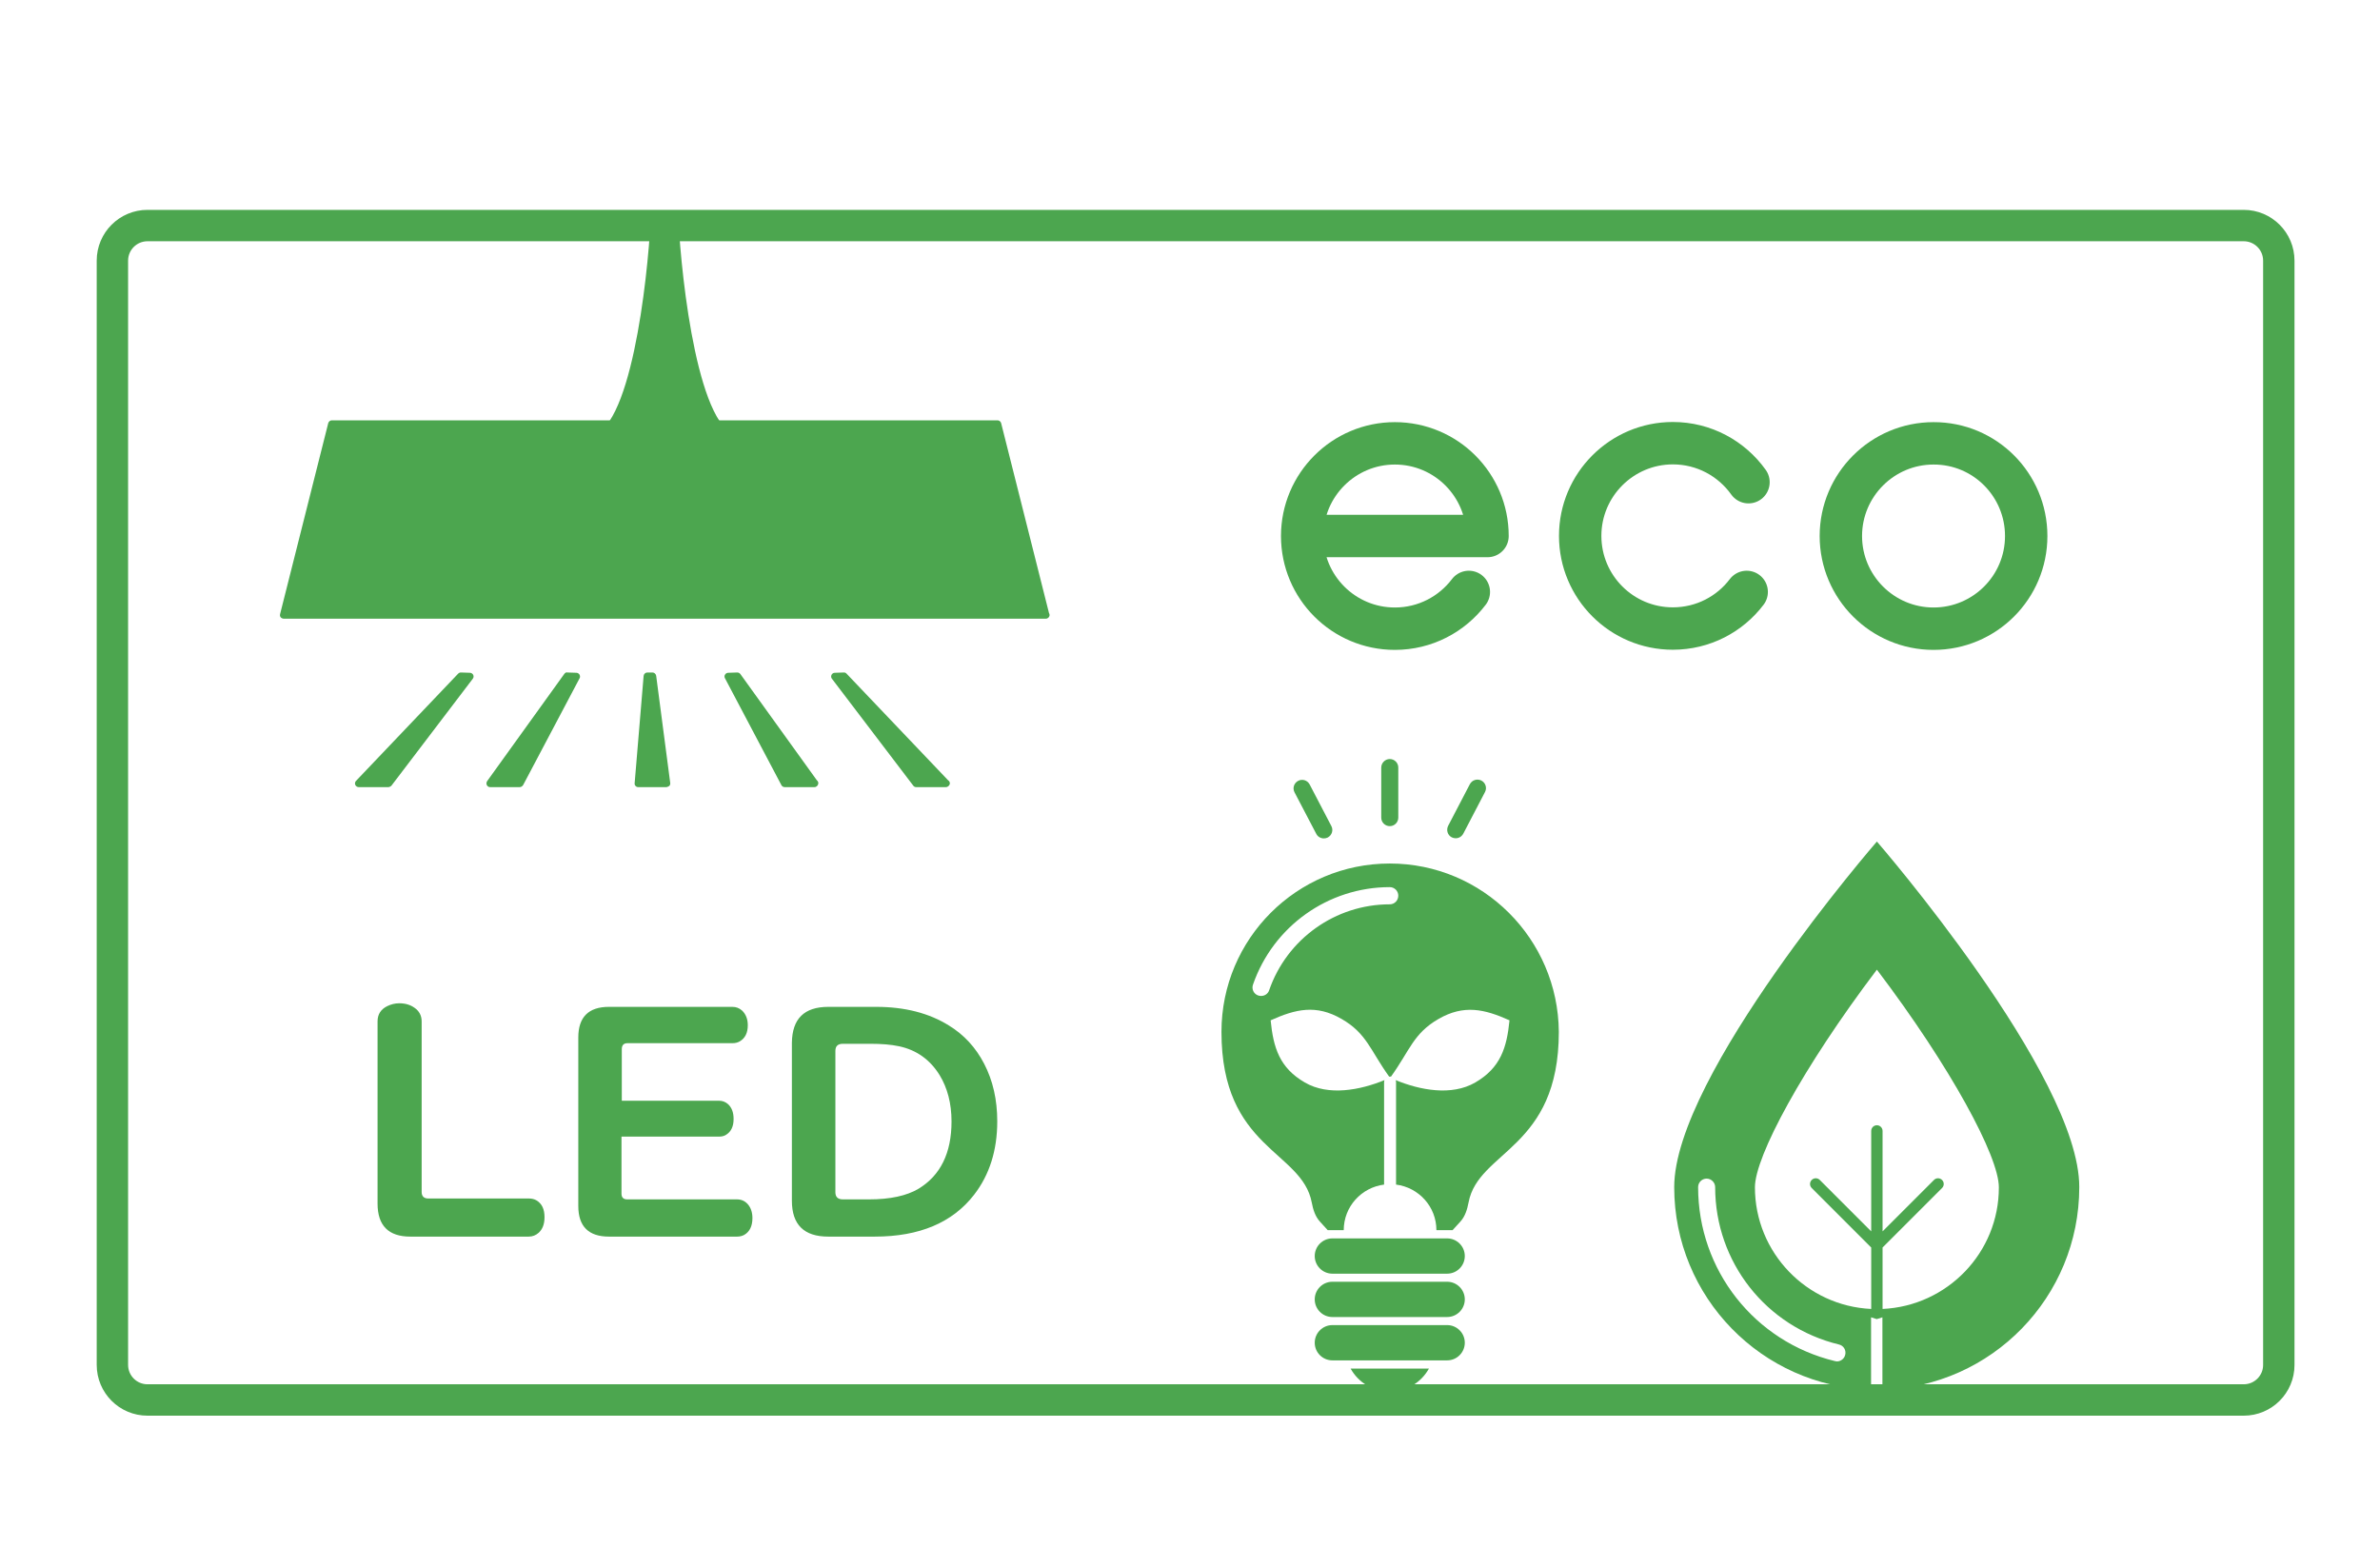 <?xml version="1.0" encoding="utf-8"?>
<!-- Generator: Adobe Illustrator 27.7.0, SVG Export Plug-In . SVG Version: 6.00 Build 0)  -->
<svg version="1.1" id="_x30_" xmlns="http://www.w3.org/2000/svg" xmlns:xlink="http://www.w3.org/1999/xlink" x="0px" y="0px"
	 viewBox="0 0 1592.3 1048.7" style="enable-background:new 0 0 1592.3 1048.7;" xml:space="preserve">
<style type="text/css">
	.st0{fill:none;}
	.st1{fill:#4CA64F;}
	.st2{fill:none;stroke:#4CA64F;stroke-width:28.361;stroke-linecap:round;stroke-linejoin:round;}
	.st3{fill:none;stroke:#4CA64F;stroke-width:21;stroke-linecap:round;stroke-miterlimit:10;}
</style>
<g>
	
		<rect x="5263.7" y="-1591.1" transform="matrix(0.906 -0.423 0.423 0.906 1098.864 2157.813)" class="st0" width="292.7" height="389.4"/>
	
		<rect x="5325" y="-1360.7" transform="matrix(0.906 -0.423 0.423 0.906 1077.45 2154.538)" class="st0" width="133.8" height="21.8"/>
	
		<rect x="5341.5" y="-1333.2" transform="matrix(0.906 -0.423 0.423 0.906 1070.748 2179.148)" class="st0" width="205.1" height="21.8"/>
	
		<rect x="5361.4" y="-1290.7" transform="matrix(0.906 -0.423 0.423 0.906 1054.634 2191.561)" class="st0" width="205.1" height="21.8"/>
	
		<rect x="5273.4" y="-1528.1" transform="matrix(0.906 -0.423 0.423 0.906 1126.181 2136.883)" class="st0" width="206.2" height="119.6"/>
</g>
<g>
	<g>
		<path class="st1" d="M968.2,828.5h-76.8c-6.5,0-11.8,5.3-11.8,11.8c0,6.5,5.3,11.8,11.8,11.8h76.8c6.5,0,11.8-5.3,11.8-11.8
			C980,833.8,974.7,828.5,968.2,828.5z"/>
		<path class="st1" d="M968.2,857.5h-76.8c-6.5,0-11.8,5.3-11.8,11.8c0,6.5,5.3,11.8,11.8,11.8h76.8c6.5,0,11.8-5.3,11.8-11.8
			C980,862.8,974.7,857.5,968.2,857.5z"/>
		<path class="st1" d="M968.2,886.5h-76.8c-6.5,0-11.8,5.3-11.8,11.8c0,6.5,5.3,11.8,11.8,11.8h76.8c6.5,0,11.8-5.3,11.8-11.8
			C980,891.8,974.7,886.5,968.2,886.5z"/>
		<path class="st1" d="M929.8,931c11.3,0,21.1-6.2,26.2-15.4h-52.4C908.7,924.8,918.5,931,929.8,931z"/>
		<path class="st1" d="M929.8,552.7c3.2,0,5.7-2.6,5.7-5.7v-33.5c0-3.2-2.6-5.7-5.7-5.7s-5.7,2.6-5.7,5.7V547
			C924.1,550.2,926.7,552.7,929.8,552.7z"/>
		<path class="st1" d="M971.3,560.2c0.8,0.4,1.7,0.6,2.6,0.6c2.1,0,4-1.1,5.1-3.1l14.5-27.8c1.5-2.8,0.4-6.2-2.4-7.7
			c-2.8-1.4-6.2-0.4-7.7,2.4l-14.5,27.8C967.4,555.3,968.5,558.8,971.3,560.2z"/>
		<path class="st1" d="M880.6,557.8c1,2,3,3.1,5.1,3.1c0.9,0,1.8-0.2,2.6-0.6c2.8-1.5,3.9-4.9,2.4-7.7l-14.5-27.8
			c-1.5-2.8-4.9-3.9-7.7-2.4c-2.8,1.5-3.9,4.9-2.4,7.7L880.6,557.8z"/>
		<path class="st1" d="M929.8,577.7c-62.2,0-112.6,50.4-112.6,112.6c0,78.5,53.9,79.4,60.4,114.2c0.9,4.7,2.3,9.3,5.5,12.8l5.2,5.7
			H899c0-15.7,11.8-28.6,27-30.5v-68.5c0-0.5,0.1-1,0.3-1.4c-16.3,6.7-37.5,10.8-53.3,1.6c-17-9.8-21.1-23.4-22.9-41.6
			c16.7-7.5,30.4-10.8,47.5-0.9c16.8,9.7,19.1,20.9,31.8,38.6c0.2,0,0.4-0.1,0.6-0.1c0.2,0,0.4,0.1,0.6,0.1
			c12.7-17.7,15-28.9,31.8-38.6c17-9.8,30.8-6.6,47.5,0.9c-1.8,18.2-5.9,31.7-22.9,41.6c-15.9,9.2-37,5.1-53.3-1.6
			c0.2,0.4,0.3,0.9,0.3,1.4v68.5c15.2,1.9,27,14.8,27,30.5h10.8l5.2-5.7c3.2-3.5,4.6-8.1,5.5-12.8c6.5-34.8,60.4-35.7,60.4-114.2
			C1042.4,628.1,992,577.7,929.8,577.7z M929.8,605c-36.3,0-68.8,23.1-80.7,57.5c-0.8,2.4-3,3.8-5.4,3.8c-0.6,0-1.2-0.1-1.9-0.3
			c-3-1-4.6-4.3-3.5-7.3c13.5-39,50.3-65.2,91.5-65.2c3.2,0,5.7,2.6,5.7,5.7C935.5,602.4,933,605,929.8,605z"/>
	</g>
	<path class="st1" d="M1255.7,563c0,0-135.6,156.3-135.6,231.2c0,73.6,58.6,133.4,131.7,135.5v-48.4l3.8,1.2l3.8-1.2v48.4
		c73.1-2,131.7-61.9,131.7-135.5C1391.3,719.4,1255.7,563,1255.7,563z M1234.5,906.4c-0.6,2.6-3,4.4-5.5,4.4c-0.4,0-0.9-0.1-1.3-0.2
		c-53.9-13-91.6-60.9-91.6-116.4c0-3.2,2.6-5.7,5.7-5.7s5.7,2.6,5.7,5.7c0,50.2,34.1,93.5,82.9,105.3
		C1233.4,900.2,1235.3,903.3,1234.5,906.4z M1259.5,875.7v-41.1l39.8-39.8c1.5-1.5,1.5-3.9,0-5.4c-1.5-1.5-3.9-1.5-5.4,0l-34.4,34.4
		v-67.2c0-2.1-1.7-3.8-3.8-3.8c-2.1,0-3.8,1.7-3.8,3.8v67.2l-34.4-34.4c-1.5-1.5-3.9-1.5-5.4,0c-1.5,1.5-1.5,3.9,0,5.4l39.8,39.8
		v41.1c-43.2-2-77.8-37.7-77.8-81.4c0-20.6,32-80.1,81.6-145.6c49.6,65.5,81.6,125,81.6,145.6C1337.4,838,1302.8,873.7,1259.5,875.7
		z"/>
	<g>
		<g>
			<polygon class="st1" points="308.2,452.4 240,524.1 259.7,524.1 314.2,452.5 			"/>
			<path class="st1" d="M259.7,526.6H240c-1,0-1.9-0.6-2.3-1.5c-0.4-0.9-0.2-2,0.5-2.7l68.3-71.7c0.5-0.5,1.3-0.9,1.9-0.8l6,0.2
				c0.9,0,1.8,0.6,2.2,1.4c0.4,0.9,0.3,1.8-0.3,2.6l-54.4,71.5C261.3,526.2,260.5,526.6,259.7,526.6z M245.8,521.6h12.7l50.6-66.5
				L245.8,521.6z"/>
		</g>
		<g>
			<polygon class="st1" points="379.5,452.4 327.9,524.1 347.7,524.1 385.5,452.5 			"/>
			<path class="st1" d="M347.7,526.6h-19.8c-0.9,0-1.8-0.5-2.2-1.4c-0.4-0.8-0.3-1.8,0.2-2.6l51.6-71.7c0.5-0.7,1.3-1.3,2.1-1l6,0.2
				c0.9,0,1.6,0.5,2.1,1.2c0.4,0.8,0.5,1.7,0.1,2.4l-37.8,71.5C349.5,526,348.6,526.6,347.7,526.6z M332.8,521.6h13.4l35.2-66.6
				l-0.6,0L332.8,521.6z"/>
		</g>
		<g>
			<polygon class="st1" points="564.5,452.4 632.7,524.1 613,524.1 558.5,452.5 			"/>
			<path class="st1" d="M632.8,526.6c-0.1,0-0.1,0-0.1,0H613c-0.8,0-1.5-0.3-2-1l-54.4-71.5c-0.6-0.7-0.7-1.7-0.3-2.6
				c0.4-0.8,1.2-1.4,2.2-1.4l6-0.2c0.8-0.1,1.4,0.3,1.9,0.8l67.9,71.3c0.7,0.4,1.2,1.2,1.2,2.1C635.4,525.4,634.2,526.6,632.8,526.6
				z M614.2,521.6h12.7L563.5,455L614.2,521.6z"/>
		</g>
		<g>
			<polygon class="st1" points="493.2,452.4 544.8,524.1 525,524.1 487.2,452.5 			"/>
			<path class="st1" d="M544.9,526.6c-0.1,0-0.1,0-0.1,0H525c-0.9,0-1.8-0.5-2.2-1.3L485,453.7c-0.4-0.8-0.4-1.7,0.1-2.4
				c0.4-0.7,1.2-1.2,2.1-1.2l6-0.2c0,0,0,0,0.1,0c0.8,0,1.5,0.4,2,1l51.2,71.1c0.6,0.5,1,1.2,1,2
				C547.4,525.4,546.3,526.6,544.9,526.6z M526.5,521.6h13.4l-48-66.7l-0.6,0L526.5,521.6z"/>
		</g>
		<g>
			<polygon class="st1" points="433,452.4 427,524.1 445.7,524.1 436.4,452.4 			"/>
			<path class="st1" d="M445.7,526.6H427c-0.7,0-1.4-0.3-1.8-0.8c-0.5-0.5-0.7-1.2-0.6-1.9l6-71.7c0.1-1.3,1.2-2.3,2.5-2.3h3.4
				c1.2,0,2.3,0.9,2.5,2.2l9.4,71.7c0.1,0.7-0.1,1.4-0.6,2C447.1,526.2,446.4,526.6,445.7,526.6z M429.7,521.6h13.1l-8-61.4
				L429.7,521.6z"/>
		</g>
	</g>
	<g>
		<polygon class="st1" points="699.6,411.4 189.8,411.4 222,283.7 667.4,283.7 		"/>
		<path class="st1" d="M699.7,413.9c-0.1,0-0.1,0-0.1,0H189.8c-0.8,0-1.5-0.4-2-0.9c-0.5-0.6-0.6-1.4-0.4-2.2l32.2-127.7
			c0.3-1.1,1.3-1.9,2.4-1.9h445.4c1.1,0,2.1,0.8,2.4,1.9l32,127c0.2,0.4,0.4,0.8,0.4,1.3C702.2,412.8,701.1,413.9,699.7,413.9z
			 M193,408.9h503.4l-30.9-122.7H223.9L193,408.9z"/>
	</g>
	<g>
		<path class="st1" d="M451.5,147.3h-4.7h-4.2h-4.7c0,0-7.4,147.6-44.6,147.1h49.3h4.2h49.3C458.9,294.9,451.5,147.3,451.5,147.3z"
			/>
		<path class="st1" d="M495.9,296.9c0,0-0.1,0-0.2,0H393.6c-0.1,0-0.2,0-0.2,0c0,0-0.2,0-0.2,0c-1.4,0-2.5-1.2-2.5-2.5
			c0-1.4,1.4-2.6,2.7-2.5l0,0c0,0,0,0,0,0c0,0,0.1,0,0.1,0c28.3-0.4,39.8-104.6,41.8-144.7c0.1-1.3,1.2-2.4,2.5-2.4h13.6
			c1.3,0,2.4,1.1,2.5,2.4c2,40.1,13.5,144.4,41.8,144.7c0.1,0,0.1,0,0.2,0v0v0c0.1,0,0.1,0,0.2,0v0v0c1.2,0.2,2.3,1.2,2.3,2.5
			c0,1.4-0.9,2.5-2.3,2.5C496.1,296.9,495.9,296.9,495.9,296.9z M405.6,291.9h78.3c-26.7-23.4-33.5-121.6-34.7-142.1h-8.9
			C439.1,170.3,432.2,268.5,405.6,291.9z"/>
	</g>
	<g>
		<path class="st2" d="M982.7,396c-11.3,14.9-29.2,24.6-49.5,24.6c-34.3,0-62-27.8-62-62s27.8-62,62-62c34.3,0,62,27.8,62,62H871.2"
			/>
		<path class="st2" d="M1168.6,396c-11.3,14.9-29.2,24.5-49.4,24.5c-34.3,0-62-27.8-62-62s27.8-62,62-62c20.9,0,39.3,10.3,50.6,26.1
			"/>
		<path class="st2" d="M1355.6,358.6c0,34.3-27.8,62-62,62c-34.2,0-62-27.8-62-62s27.8-62,62-62
			C1327.9,296.5,1355.6,324.3,1355.6,358.6z"/>
	</g>
	<g>
		<path class="st1" d="M282.1,683.3v114.1c0,2.9,1.5,4.4,4.4,4.4h67.3c2,0,3.7,0.4,5.2,1.3c3.6,2.2,5.3,5.9,5.3,11.2
			c0,4.6-1.3,8.1-4,10.5c-1.8,1.6-4,2.5-6.6,2.5h-79.2c-14.6,0-21.9-7.4-21.9-22.1V683.3c0-4.7,2.2-8.1,6.5-10.2
			c2.5-1.2,5.1-1.9,8-1.9c4,0,7.4,1,10.2,3C280.5,676.4,282.1,679.5,282.1,683.3z"/>
		<path class="st1" d="M415.8,760.4v38.2c0,2.5,1.3,3.8,3.8,3.8h73.5c2.8,0,5.1,1,7,3c2.2,2.4,3.3,5.6,3.3,9.5
			c0,5.3-1.8,9.1-5.4,11.2c-1.4,0.8-3.1,1.2-4.8,1.2h-85.8c-13.6,0-20.5-6.8-20.5-20.5V694.1c0-13.6,6.8-20.5,20.5-20.5H490
			c2.5,0,4.6,0.8,6.5,2.5c2.5,2.4,3.8,5.7,3.8,9.8c0,5.1-1.8,8.7-5.4,10.8c-1.4,0.8-3,1.2-4.8,1.2h-70.3c-2.5,0-3.8,1.3-3.8,4v34.5
			h65.1c2.3,0,4.3,0.8,6,2.3c2.5,2.3,3.7,5.6,3.7,9.9c0,4.9-1.6,8.4-4.9,10.5c-1.3,0.9-2.9,1.3-4.7,1.3H415.8z"/>
		<path class="st1" d="M554.2,673.6h32c19.2,0,35.4,4.2,48.7,12.5c10.1,6.2,17.9,14.7,23.5,25.5c5.9,11.3,8.8,24.2,8.8,38.6
			c0,19.4-5.2,35.8-15.5,49.1c-14.4,18.6-36.5,28-66.4,28h-31.2c-16.2,0-24.3-8-24.3-24V697.6C530,681.6,538,673.6,554.2,673.6z
			 M558.9,703.1v94.5c0,3.2,1.7,4.8,5,4.8h17.5c14.1,0,25.2-2.4,33.1-7.1c14.7-8.9,22.1-23.9,22.1-45c0-12.1-2.7-22.4-8-31.1
			c-6.4-10.3-15.4-16.7-26.9-19.2c-5.5-1.2-12-1.7-19.6-1.7h-18.1C560.5,698.3,558.9,699.9,558.9,703.1z"/>
	</g>
	<path class="st3" d="M1501.1,936.6H98.7c-13,0-23.5-10.5-23.5-23.5V174.4c0-13,10.5-23.5,23.5-23.5h1402.4
		c13,0,23.5,10.5,23.5,23.5v738.8C1524.6,926.1,1514.1,936.6,1501.1,936.6z"/>
</g>
</svg>
